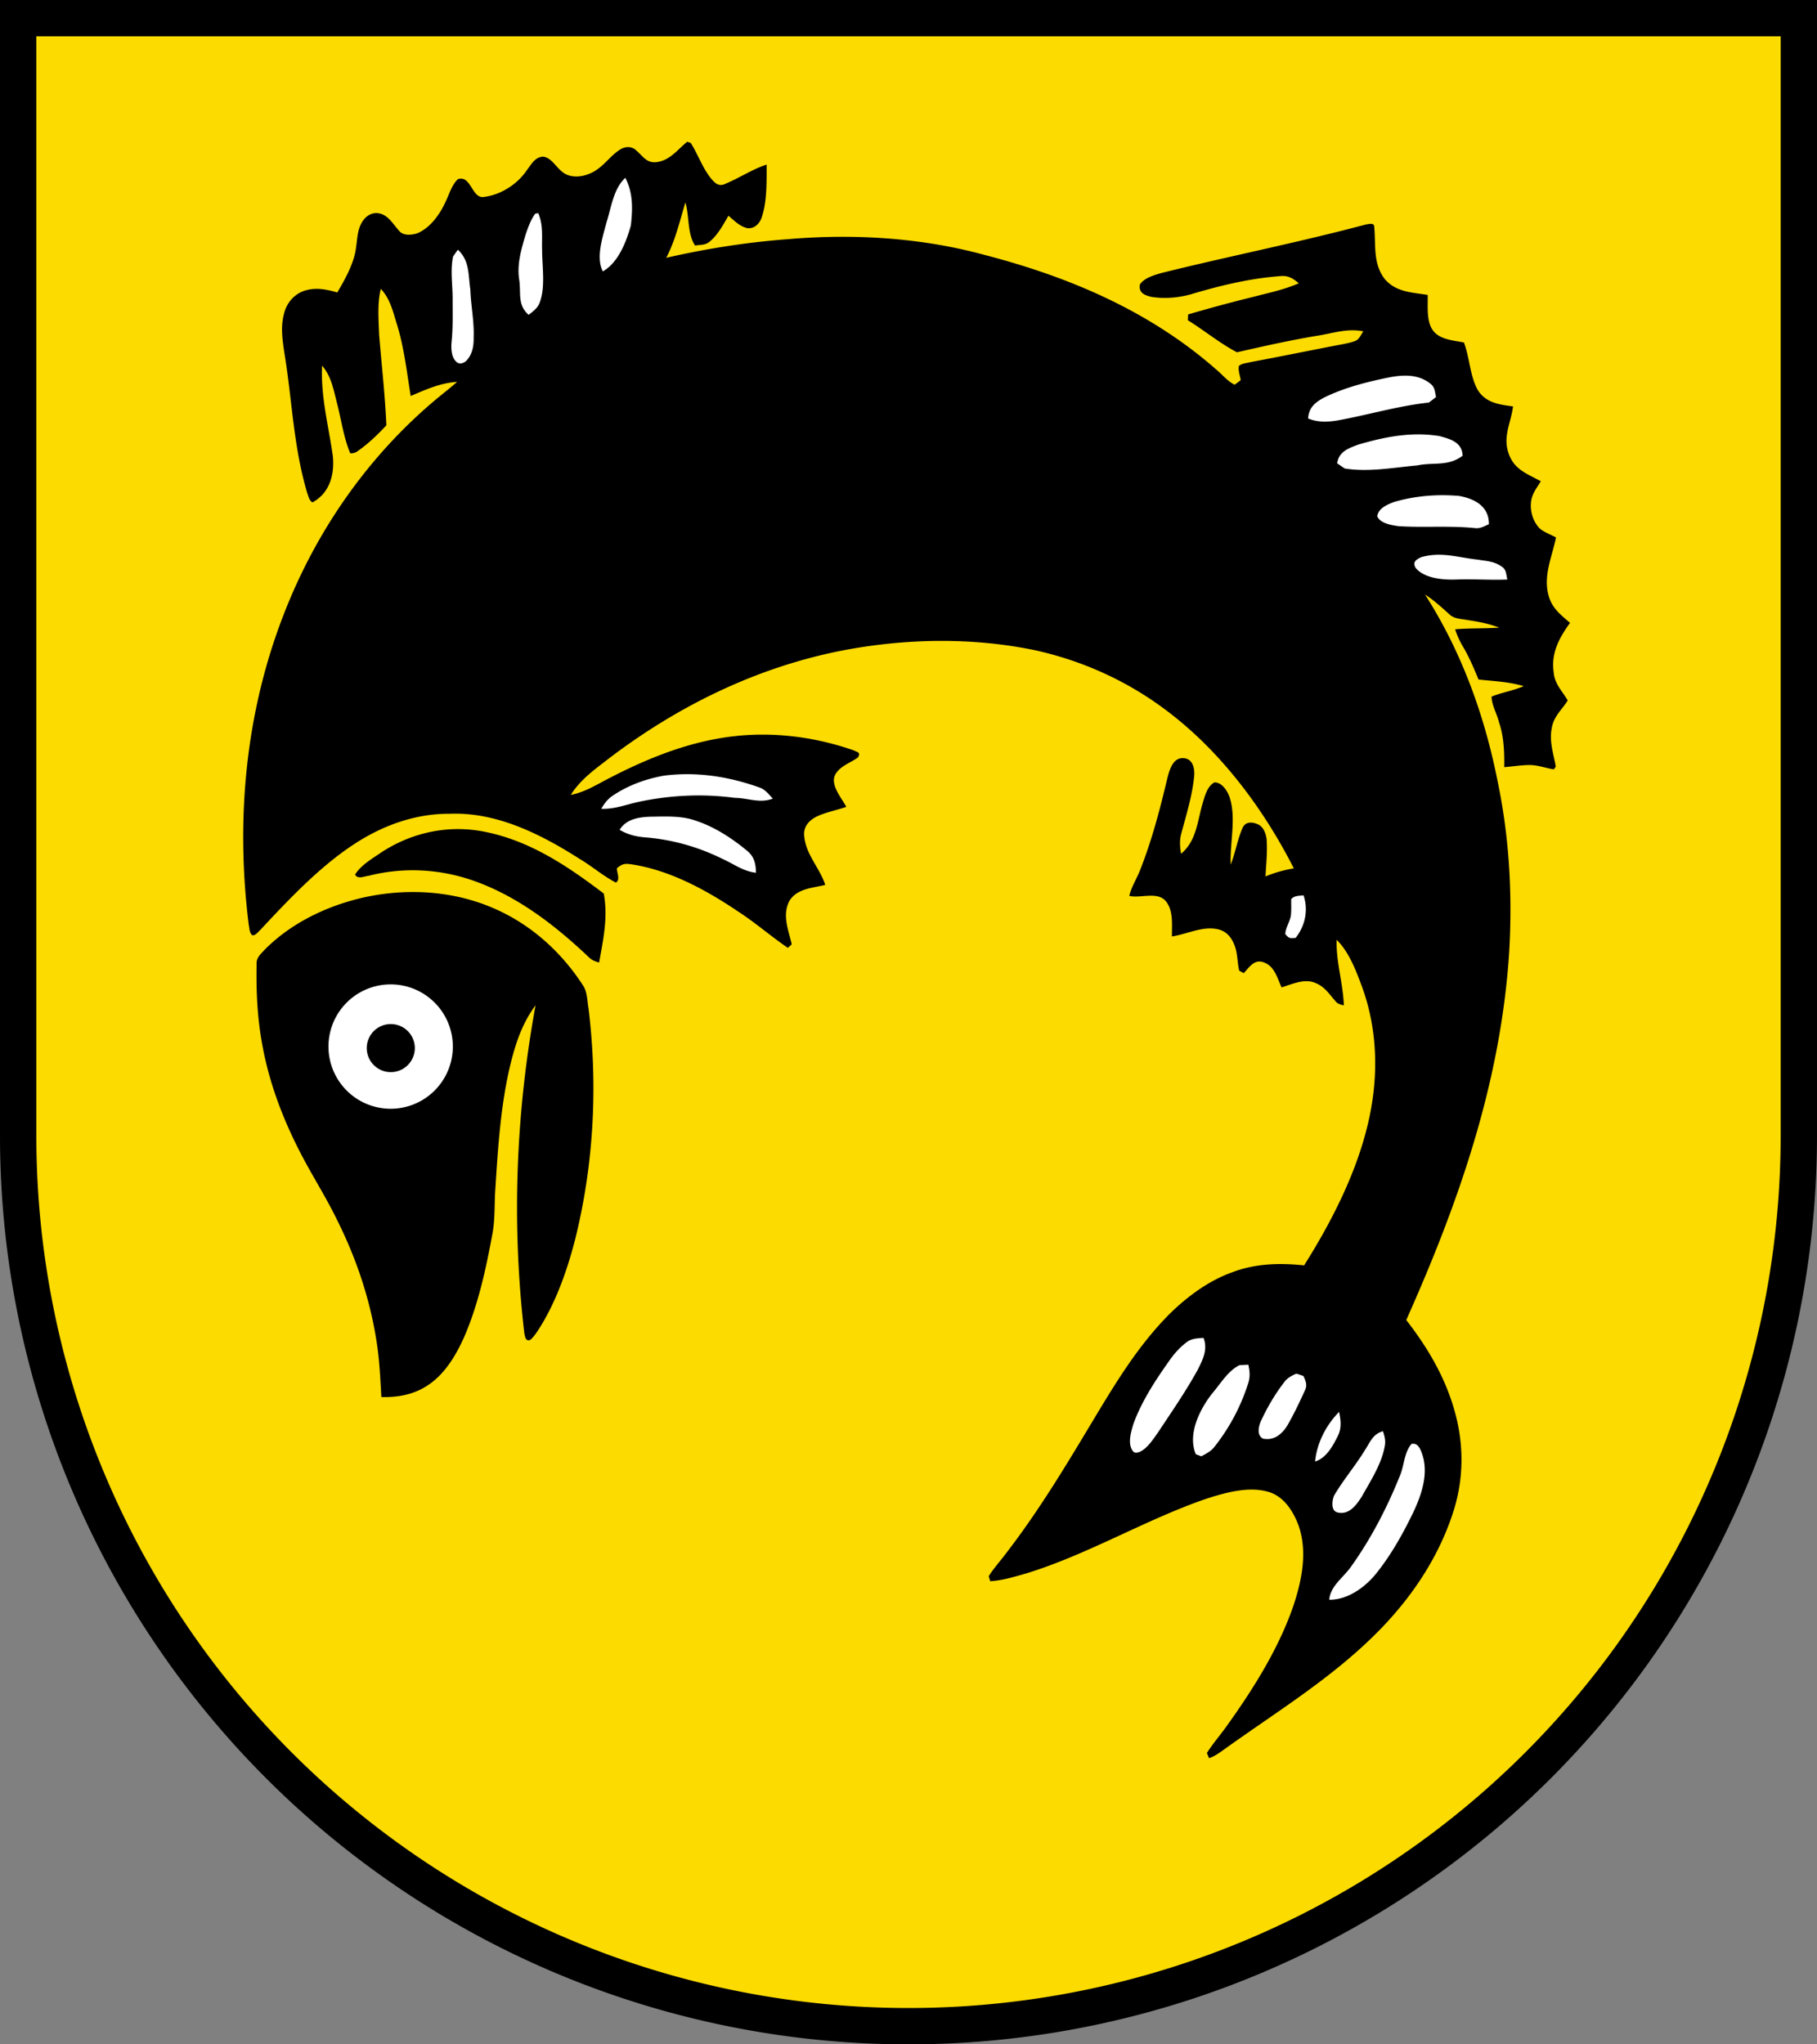 <?xml version="1.0" encoding="UTF-8"?>
<svg width="520" height="585" xmlns="http://www.w3.org/2000/svg">
 <rect width="100%" height="100%" fill="#808080" stroke="none"/>
 <path d="M5.2 5.2V325a254.8 254.8 0 0 0 509.6 0V5.2z" fill="#fcdb00" stroke="#000" stroke-width="10.4"/>
 <path d="M196.67 40.568c-2.927 2.36-4.992 5.476-9.088 5.861-2.7.112-3.62-1.804-5.445-3.326-1.207-1.283-3.138-1.26-4.571-.371-3.04 1.863-4.872 5.123-8.333 6.736-2.731 1.312-6.387 1.65-8.719-.641-1.568-1.328-3.061-3.998-5.301-3.998-2.255.316-3.138 2.187-4.398 3.818-2.7 4.04-7.436 7.096-12.263 7.7-3.514.656-3.68-6.26-7.458-5.107-1.735 1.539-2.52 4.307-3.515 6.365-1.607 3.62-4.397 7.587-8.17 9.156-1.666.535-4.154.778-5.3-.853-1.569-1.696-2.775-4.004-5.12-4.728-1.871-.587-3.651.136-4.851 1.63-1.826 2.292-1.816 5.106-2.224 7.872-.528 4.608-3.086 9.051-5.378 13.01-3.228-.935-6.336-1.56-9.624-.422-2.85 1.033-4.886 3.499-5.61 6.417-1.027 3.794-.498 7.347.06 11.147 2.27 13.673 2.549 26.675 6.532 40.147.361.98.565 2.195 1.516 2.783 4.977-2.67 6.386-8.04 5.829-13.35-1.237-8.757-3.463-16.788-3.063-25.778 2.739 3.168 3.312 7.112 4.36 11.072 1.17 4.63 1.848 9.592 3.695 14.005.86.037 1.592-.188 2.196-.67 3.016-2.12 5.641-4.64 8.145-7.333-.377-8.71-1.358-17.33-2.082-26.012-.136-4.253-.543-8.898.49-13.047 2.814 3.002 3.531 6.795 4.767 10.64 1.953 6.578 2.693 13.29 3.787 20.025 4.35-1.848 8.476-3.733 13.288-4.042-1.706 1.508-3.492 2.918-5.258 4.352-19.91 16.427-34.995 38.04-44.316 62.063-11.056 28.333-13.816 58.893-10.06 88.964.212.897.182 2.481 1.08 2.986.851.107 1.583-.973 2.18-1.48 8.227-8.808 17.082-18.249 27.224-24.81 8.123-5.258 17.324-8.547 27.084-8.486 13.424-.513 25.973 5.823 37.015 12.844 3.59 2.127 6.787 4.924 10.483 6.848 1.35-.8.272-2.821.287-4.088 1.576-1.312 2.209-1.417 4.261-1.124 10.98 1.705 21.171 7.263 30.296 13.395 5 3.221 9.48 7.165 14.383 10.5l1.107-1.012c-.934-4.102-2.82-8.37-.648-12.467 2.217-3.552 6.592-3.62 10.235-4.546-1.651-5.04-5.627-8.659-6.048-14.225-.144-2.459 1.394-4.194 3.469-5.264 2.692-1.312 5.776-1.834 8.604-2.836-1.267-2.406-4.2-5.739-3.416-8.59.95-2.873 4.503-3.9 6.728-5.536.92-1.5-.107-1.464-1.237-2.06-12.496-4.336-25.9-5.708-38.955-3.325-10.633 1.893-20.913 6.117-30.47 11.05-3.845 1.93-7.2 4.192-11.506 5.044 2.986-4.713 7.224-7.534 11.539-10.907 19.66-14.827 41.979-25.687 66.225-30.423 18.107-3.469 37.143-3.822 55.227-.045 12.928 2.867 25.245 8.304 35.969 16.095 16.223 11.697 28.96 28.584 37.973 46.3a36.421 36.421 0 0 0-8.1 2.3c.165-3.59.61-7.307.285-10.89-.293-1.75-1.048-3.606-2.888-4.188-1.448-.533-3.053-.533-3.868.983-1.555 3.4-2.105 7.217-3.5 10.701-.257-6.04 1.576-13.184-.212-18.945-.528-1.87-2.24-4.676-4.472-4.555-2.133 1.14-2.827 4.291-3.476 6.434-1.403 5.037-1.743 10.4-6.05 13.983-.286-1.924-.49-3.795.054-5.703 1.447-5.467 3.288-11.304 3.741-16.96.067-1.887-.453-4.217-2.602-4.64-3.862-.701-4.707 4.164-5.4 6.879-2 8.409-4.276 16.887-7.451 24.94-.95 2.527-2.565 4.918-3.153 7.534 3.069.74 7.753-1.221 10.197 1.237 2.541 2.647 1.953 7.014 2.013 10.371 4.435-.686 8.816-3.077 13.213-2.044 2.27.506 3.755 2.218 4.585 4.299 1.048 2.473.852 5 1.448 7.52.43.248.86.49 1.304.716 1.434-1.47 2.715-3.72 5.12-3.252 3.584.83 4.383 4.436 5.703 7.34 2.88-.89 6.373-2.527 9.383-1.388 3.085 1.108 4.352 3.53 6.449 5.77.557.369 1.221.617 1.99.73-.24-6.456-2.24-12.247-2.06-18.725 3.614 3.53 5.598 8.967 7.333 13.627 4.592 12.708 4.682 26.503 1.492 39.551-3.44 14.156-10.408 27.693-18.131 39.973-7.007-.717-13.923-.567-20.581 1.981-6.644 2.354-12.693 6.827-17.716 11.707-9.103 9.08-15.551 19.781-22.12 30.695-7.686 12.821-15.303 25.507-24.413 37.392-1.758 2.43-3.847 4.64-5.438 7.174l.43 1.425c3.545-.196 7.104-1.32 10.505-2.285 17.279-5.334 33.539-15.068 50.568-21.041 5.482-1.818 12.384-3.884 18.116-2.354 4.698 1.147 7.496 5.528 9.072 9.79 2.58 7.458.944 15.529-1.455 22.807-4.148 12.135-11.328 23.62-18.757 34.013-1.93 2.797-4.224 5.354-6.035 8.228l.619 1.485c1.456-.49 2.648-1.32 3.885-2.195 14.72-10.612 30.288-20.053 43.313-32.875 10.415-10.212 18.876-22.625 23.077-36.676 2.707-9.216 2.556-18.893-.144-28.087-2.737-9.494-7.677-17.792-13.696-25.544 15.091-33.795 27.136-68.276 29.467-105.53.935-16.297.022-32.649-3.326-48.645-3.742-18.923-10.355-37.144-20.777-53.435 2.512 1.622 4.706 3.614 6.916 5.619 1.462 1.396 3.25 1.304 5.144 1.681 3.137.446 6.22 1.033 9.186 2.187-4.209.295-8.417.107-12.627.476.59 1.773 1.307 3.4 2.271 4.992 1.765 3.003 3.107 6.17 4.435 9.376 4.426.475 8.636.61 12.933 1.9-2.986 1.275-6.2 1.787-9.208 2.979.008 2.382 1.53 4.865 2.08 7.202 1.472 4.247 1.586 8.544 1.546 12.995 2.491-.189 4.994-.626 7.483-.61 2.307.06 4.472.905 6.727 1.237l.544-.785c-.68-3.876-1.962-7.226-1.11-11.267.64-3.28 2.867-4.994 4.526-7.663-1.63-2.813-3.787-4.699-4.035-8.184-.74-5.475 1.621-9.752 4.69-14.02-2.646-2.285-5.135-4.192-6.115-7.73-1.622-5.807.98-11.154 2.104-16.706-1.516-.851-3.41-1.471-4.722-2.632-1.93-2.036-2.79-5.06-2.39-7.82.346-2.195 1.636-3.787 2.774-5.627-3.626-2.013-7.314-3.183-8.996-7.368-2.128-5.204.392-9.005 1.04-14.051-3.989-.543-7.806-1.004-10.12-4.73-2.24-4.071-2.271-9.178-3.938-13.567-2.896-.582-6.741-.778-8.725-3.267-2.127-2.684-1.547-7.119-1.644-10.34-4.488-.731-9.02-.776-12.24-4.487-3.507-4.464-2.55-9.835-3.063-14.987.037-1.312-1.652-.783-2.428-.67-19.347 5.16-39.089 9.05-58.525 13.884-2.059.619-4.843 1.374-6.101 3.259-.423 2.421 1.32 3.077 3.28 3.56 3.824.596 7.821.263 11.533-.8 8.197-2.459 16.748-4.503 25.293-5.136 2.323-.257 3.688.633 5.363 2.05-4.268 1.849-8.62 2.733-13.093 3.9a416.66 416.66 0 0 0-18.575 5.009c-.023.558-.046 1.108-.076 1.666 4.72 2.919 9.164 6.623 14.059 9.164 7.466-1.705 14.917-3.378 22.475-4.653 4.797-.701 8.906-2.293 13.673-1.344-.648.907-1.2 2.376-2.331 2.76-1.923.717-4.043.981-6.04 1.39-7.98 1.546-15.937 3.174-23.924 4.66-1.055.294-2.496.331-3.303 1.115-.28 1.275.332 2.768.512 4.043-.565.453-1.147.884-1.733 1.299-2.03-.936-3.59-2.974-5.317-4.376-18.96-16.66-41.933-26.435-66.143-32.724-18.14-4.97-37.513-6.147-56.201-4.547-11.773.86-23.5 2.715-35.017 5.34 2.653-5.053 3.838-10.453 5.49-15.845 1.176 4.087.49 8.816 2.752 12.339 1.56-.25 2.995-.06 4.247-1.17 2.277-1.877 3.853-4.84 5.324-7.367 1.583 1.365 3.348 3.152 5.46 3.574 2.021.182 3.492-1.35 4.072-3.16 1.553-4.646 1.365-10.189 1.396-15.053-4.292 1.418-8.001 3.982-12.157 5.648-1.16.483-2.187.031-3.017-.844-2.888-2.92-4.39-7.654-6.568-11.004zm-65.737 196.68c-7.604.03-15.053 2.31-21.553 6.5-2.67 1.84-6.035 3.725-7.768 6.524.784 1.427 2.647.467 3.92.332 10.243-2.617 21.067-1.923 30.953 1.765 12.143 4.48 22.732 12.707 32.031 21.54.837.843 1.817 1.213 2.941 1.522 1.191-6.659 2.587-12.927 1.335-19.736-10.361-7.88-21.208-15.181-34.233-17.716a38.533 38.533 0 0 0-7.627-.73zm-13.828 18.017a65.28 65.28 0 0 0-14.611 1.923c-9.963 2.518-19.595 7.306-26.857 14.684-1.116 1.244-2.323 2.209-2.201 4.057-.136 7.603.186 15.16 1.56 22.656 2.021 11.433 6.146 22.151 11.547 32.393 3.236 6.132 6.849 11.78 9.873 18.017 5.65 11.253 9.653 23.253 11.479 35.72.753 5.052.95 9.992 1.252 15.06 4.547.099 8.952-.633 12.851-3.093 5.099-3.136 8.447-8.726 10.831-14.072 3.967-9.103 6.185-19.232 7.987-28.968.83-4.014.686-8.003.86-12.06.792-12.368 1.493-24.904 4.397-36.993 1.5-6.087 3.408-11.84 7.201-16.924-5.678 30.944-6.87 62.635-3.213 93.888.205.965.393 2.466 1.744 1.818 1.055-.897 1.832-2.18 2.593-3.333 4.798-7.648 7.928-16.579 10.175-25.28 5.371-21.503 6.562-44.144 3.862-66.12-.37-2.05-.326-4.585-1.42-6.395-6.266-9.813-15.15-17.813-25.896-22.407-7.541-3.257-15.791-4.709-24.012-4.569z"/>
 <path d="M178.96 50.88c-3.41 3.152-3.99 8.415-5.377 12.723-1.063 4.14-3.136 10.039-1.063 14.059 4.427-2.512 6.712-8.455 8.016-13.116.55-4.72.664-9.33-1.576-13.665zm-24.925 10.104-.884.181c-1.32 1.848-2.119 4.127-2.82 6.276-1.192 4.14-2.376 8.024-1.773 12.397.656 3.923-.6 7.323 2.725 10.256 1.448-1.116 2.76-2.066 3.31-3.898 1.486-4.39.56-10.037.551-14.623-.121-3.748.406-7.046-1.11-10.59zM131.04 71.459c-.467.641-.928 1.292-1.381 1.947-.852 4.246-.068 8.236-.128 12.497 0 4.042.12 8.048-.31 12.076-.136 1.749-.06 4.26 1.358 5.52.829.844 1.961.489 2.784-.167 1.854-1.885 2.245-4.307 2.193-6.87.173-4.594-.8-9.029-.95-13.6-.626-4.246-.165-8.237-3.566-11.404zm271.05 36.031c-1.583.008-3.195.236-4.776.55-6.2 1.26-12.572 2.887-18.28 5.677-2.61 1.373-4.48 2.873-4.67 6.033 3.094 1.275 6.283.997 9.48.364 8.395-1.584 16.558-3.999 25.08-4.919.686-.528 1.37-1.056 2.057-1.576-.34-1.433-.294-2.73-1.516-3.74-2.187-1.805-4.739-2.4-7.375-2.39zm3.925 16.808c-5.864-.021-11.535 1.248-17.305 2.928-2.782 1.048-5.58 1.997-6.025 5.368.716.483 1.424.967 2.133 1.457 6.75 1.124 13.968-.256 20.74-.866 4.834-.988 8.824.374 13.024-2.778-.142-3.877-3.506-4.765-6.628-5.625a37.787 37.787 0 0 0-5.94-.484zm6.899 17.409c-4.679-.009-9.333.595-13.857 1.907-1.916.701-4.636 1.802-4.893 4.14.83 2.044 4.14 2.526 6.07 2.813 7.24.46 14.64-.196 21.933.559 1.523.173 2.587-.56 3.928-1.11.076-5.12-4.065-7.308-8.5-8.1a55.284 55.284 0 0 0-4.68-.209zm-1.067 17.041a18.291 18.291 0 0 0-5.173.703c-1.396.709-2.488 1.334-1.553 3.04 2.556 3.098 8.016 3.477 11.727 3.341 4.849-.181 9.7.204 14.54 0-.391-1.425-.217-2.813-1.605-3.681-2.149-1.57-4.405-1.6-6.924-2.014-3.914-.43-7.36-1.378-11.012-1.389zm-214.79 62.791a51.676 51.676 0 0 0-7.042.419c-5.196.926-10.152 2.729-14.557 5.656-1.5.965-2.518 2.308-3.392 3.832 3.77.136 6.998-1.168 10.604-1.975 9.05-1.923 18.34-2.4 27.527-1.17 4.05.06 7.172 1.66 10.973.227-1.003-1.08-2.103-2.49-3.5-3.062-6.644-2.427-13.587-3.87-20.612-3.927zm-7.437 12.111c-1.208.009-2.404.04-3.559.052-3.302.12-6.869.693-8.732 3.756 2.294 1.341 4.578 1.924 7.21 2.15 7.662.595 15.108 2.669 22.009 6.062 3.453 1.53 6.009 3.62 9.794 4.072-.045-2.488-.429-4.479-2.39-6.175-4.494-3.733-9.644-7.106-15.256-8.864-2.446-.825-5.167-1.026-7.864-1.053a74.849 74.849 0 0 0-1.212 0zm183.43 22.541c-1.343.212-2.504.015-3.521 1.087l-.008.572c0 1.289.053 2.526-.062 3.808-.142 1.916-1.568 3.72-1.628 5.626 1.071 1.291 1.38 1.246 2.964 1.087 2.731-3.44 3.687-7.979 2.254-12.18zM111.8 281.684a17.795 17.795 0 0 0-17.795 17.793 17.795 17.795 0 0 0 17.795 17.796 17.795 17.795 0 0 0 17.795-17.796 17.795 17.795 0 0 0-17.795-17.795zm.037 11.353a6.879 6.879 0 0 1 6.88 6.879 6.879 6.879 0 0 1-6.88 6.877 6.879 6.879 0 0 1-6.877-6.877 6.879 6.879 0 0 1 6.877-6.88zm232.59 89.796c-1.606.121-3.085.13-4.502 1.013-2.195 1.568-3.946 3.566-5.47 5.783-3.898 5.513-7.804 11.493-10.104 17.875-.596 2.013-1.448 4.795-.64 6.816.587 1.388 1.115 1.667 2.534 1.11 2.17-1.049 3.8-3.62 5.165-5.543 3.907-5.898 7.972-11.765 11.38-17.965 1.47-2.948 2.912-5.762 1.637-9.088zm12.836 7.679c-.845.037-1.689.076-2.533.128-3.364 1.653-5.499 5.429-7.965 8.28-3.499 4.54-6.939 11.493-4.542 17.219.528.189 1.051.384 1.58.58 1.394-.747 2.728-1.4 3.732-2.676a57.099 57.099 0 0 0 9.667-18.17c.619-1.885.467-3.46.061-5.36zm13.72 2.564c-1.335.588-2.58 1.213-3.454 2.436-2.677 3.461-4.94 7.36-6.765 11.328-.596 1.546-1.094 3.809.64 4.813 3.19.685 5.476-1.253 7.045-3.796 1.848-3.205 3.499-6.69 5.03-10.061.709-1.508.173-2.655-.454-4.043a34.075 34.075 0 0 0-2.043-.677zm12.255 10.943c-3.718 3.741-6.38 8.929-6.877 14.2 3.197-.957 5.144-4.546 6.524-7.346 1.116-2.253.828-4.479.353-6.853zm12.535 5.536c-2.918.8-3.636 3.106-5.144 5.384-2.716 4.48-6.198 8.508-8.83 13.027-.62 1.493-.99 4.522 1.168 4.869 3.205.635 5.205-2.185 6.72-4.523 2.489-4.449 5.685-9.345 6.59-14.39.347-1.54 0-2.913-.504-4.369zm8.551 3.577a2.537 2.537 0 0 0-.337.044c-2.18 2.352-2.12 6.461-3.463 9.38-3.583 8.9-8.123 17.664-13.696 25.493-2.24 3.317-6.079 5.685-6.417 9.72 5.392.053 10.42-3.68 13.635-7.752 4.073-5.136 7.354-10.968 10.22-16.851 2.474-5.143 4.654-11.297 2.775-16.969-.466-1.328-1.093-3.148-2.716-3.067z" fill="#fff"/>
</svg>
